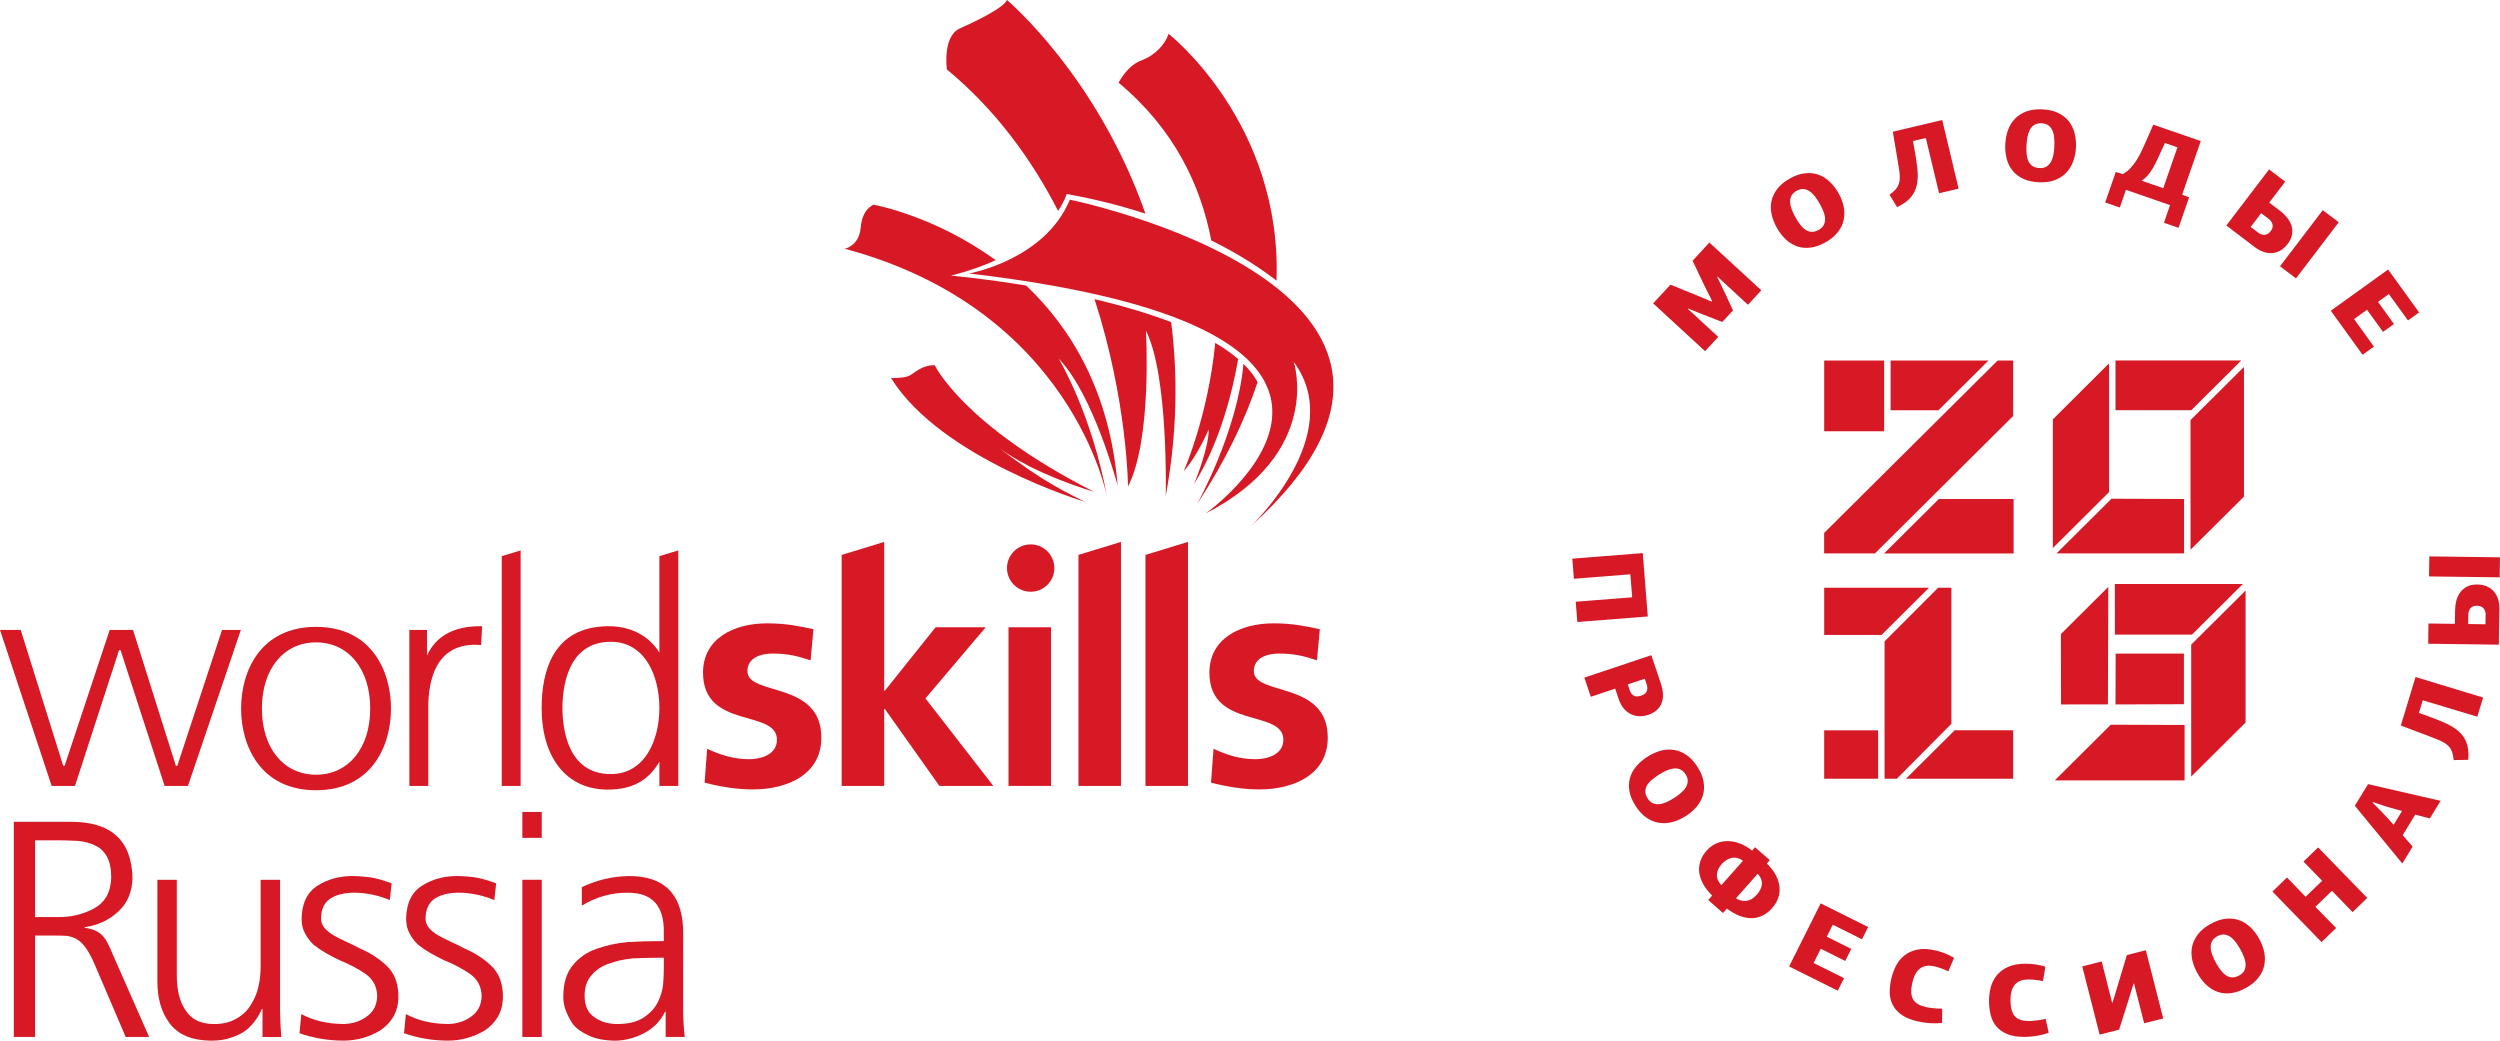 <?xml version="1.0" encoding="UTF-8" standalone="no"?>
<svg
   xmlns:dc="http://purl.org/dc/elements/1.1/"
   xmlns:cc="http://creativecommons.org/ns#"
   xmlns:rdf="http://www.w3.org/1999/02/22-rdf-syntax-ns#"
   xmlns:svg="http://www.w3.org/2000/svg"
   xmlns="http://www.w3.org/2000/svg"
   id="svg405"
   version="1.1"
   viewBox="0 0 93.99 39.125"
   height="39.125mm"
   width="93.99mm">
  <defs
     id="defs399" />
  <g
     transform="translate(-54.303,-69.551)"
     id="layer1">
    <g
       id="g498">
      <path
         id="path14"
         style="fill:#d71825;fill-opacity:1;fill-rule:nonzero;stroke:none;stroke-width:0.035"
         d="m 143.302,103.31 -0.551,0.532 -0.776,-0.8 -0.623,0.602 0.392,0.4 0.388,0.397 -0.548,0.529 -1.846,-1.9 0.547,-0.529 0.7,0.725 0.622,-0.601 -0.702,-0.722 0.55,-0.532 z m 2.353,-2.989 -0.548,-0.144 -0.473,0.774 0.375,0.427 -0.388,0.637 -1.786,-2.171 0.497,-0.813 2.728,0.628 z m -7.651,-22.292 1.608,-2.11 0.606,0.461 -0.601,0.788 0.405,0.307 c 0.104,0.079 0.194,0.168 0.271,0.264 0.076,0.096 0.131,0.198 0.162,0.304 0.033,0.106 0.038,0.217 0.018,0.332 -0.02,0.115 -0.075,0.231 -0.165,0.35 -0.076,0.1 -0.162,0.179 -0.257,0.236 -0.096,0.058 -0.197,0.092 -0.304,0.103 -0.106,0.011 -0.216,-0.002 -0.329,-0.038 -0.113,-0.036 -0.226,-0.096 -0.338,-0.181 z m 1.595,-0.247 -0.285,-0.216 -0.394,0.517 0.297,0.225 c 0.066,0.049 0.141,0.073 0.225,0.071 0.084,-0.002 0.161,-0.049 0.231,-0.141 0.067,-0.087 0.089,-0.172 0.067,-0.253 -0.022,-0.081 -0.069,-0.149 -0.141,-0.203 m -0.932,5.564 v 4.874 l -2.009,1.998 v -4.874 z m -4.829,-0.242 h 4.727 l -1.88,1.87 h -2.847 z m -3.847,2.085 -5.198,5.168 h -1.909 v -0.77 l 6.522,-6.482 h 0.584 z m -4.609,-0.214 v -1.87 h 3.681 l -1.889,1.878 v -0.008 z m -0.245,5.383 2.058,-2.046 h 2.812 v 2.046 z m -2.252,6.65 h 2.028 v 1.821 h -2.028 z m 2.7e-4,-13.903 h 2.254 v 2.66 h -2.254 z m 0,10.316 v -1.773 h 3.94 l -1.783,1.773 z m 7.106,3.586 v 1.821 h -4.031 l 1.845,-1.835 v 0.014 z m -4.836,-3.344 2.013,-2.015 h 0.499 v 5.115 l -2.051,2.065 h -0.461 z m 8.532,-5.362 2.727,0.01 v 2.046 h -4.795 z m -0.092,-0.25 -2.113,2.104 v -4.838 l 2.113,-2.105 z m 4.933,17.188 c -0.055,-0.098 -0.114,-0.189 -0.177,-0.272 -0.062,-0.083 -0.129,-0.148 -0.201,-0.197 -0.071,-0.048 -0.147,-0.076 -0.228,-0.084 -0.081,-0.008 -0.167,0.014 -0.259,0.065 -0.095,0.053 -0.16,0.116 -0.198,0.191 -0.037,0.074 -0.054,0.155 -0.048,0.243 0.005,0.088 0.026,0.181 0.063,0.278 0.036,0.097 0.082,0.194 0.136,0.29 0.065,0.114 0.129,0.213 0.195,0.295 0.066,0.082 0.133,0.145 0.204,0.186 0.071,0.041 0.145,0.063 0.223,0.063 0.078,8e-4 0.162,-0.025 0.252,-0.074 0.085,-0.048 0.146,-0.105 0.183,-0.173 0.037,-0.067 0.055,-0.143 0.055,-0.228 0,-0.084 -0.018,-0.175 -0.055,-0.274 -0.036,-0.099 -0.085,-0.202 -0.145,-0.31 m 0.708,-0.398 c 0.097,0.172 0.162,0.345 0.195,0.518 0.033,0.175 0.031,0.342 -0.005,0.503 -0.036,0.161 -0.109,0.312 -0.222,0.454 -0.111,0.142 -0.262,0.266 -0.453,0.373 -0.197,0.11 -0.384,0.177 -0.563,0.2 -0.177,0.024 -0.344,0.009 -0.5,-0.044 -0.156,-0.052 -0.299,-0.138 -0.428,-0.258 -0.129,-0.12 -0.244,-0.268 -0.342,-0.445 -0.096,-0.17 -0.161,-0.341 -0.198,-0.513 -0.036,-0.172 -0.036,-0.339 -2.7e-4,-0.5 0.037,-0.162 0.11,-0.313 0.221,-0.456 0.111,-0.143 0.266,-0.27 0.466,-0.382 0.199,-0.111 0.389,-0.177 0.569,-0.197 0.18,-0.019 0.348,-0.002 0.503,0.051 0.155,0.054 0.297,0.141 0.425,0.262 0.128,0.12 0.24,0.265 0.333,0.433 m -3.543,-29.913 -0.093,0.208 -0.193,0.419 c -0.058,0.125 -0.116,0.237 -0.175,0.336 -0.059,0.099 -0.121,0.186 -0.187,0.261 -0.066,0.074 -0.14,0.14 -0.224,0.195 l 0.811,0.281 0.533,-1.536 z m 0.194,2.336 -1.658,-0.574 -0.23,0.665 -0.55,-0.191 0.398,-1.144 0.261,0.079 c 0.104,-0.057 0.197,-0.128 0.28,-0.214 0.083,-0.086 0.16,-0.184 0.231,-0.294 0.071,-0.11 0.137,-0.23 0.199,-0.361 l 0.19,-0.418 0.248,-0.573 1.786,0.618 -0.7,2.014 0.262,0.103 -0.397,1.144 -0.549,-0.19 z m -1.623,28.196 0.713,-0.182 0.654,2.565 -0.716,0.182 -0.381,-1.493 -0.019,0.005 -0.341,1.093 -0.203,0.635 -0.731,0.186 -0.654,-2.565 0.731,-0.186 0.391,1.55 0.015,-0.004 0.058,-0.18 0.073,-0.242 z m -2.728,-30.401 c 0.006,-0.113 0.005,-0.22 -0.005,-0.324 -0.008,-0.104 -0.031,-0.194 -0.066,-0.273 -0.035,-0.078 -0.084,-0.143 -0.148,-0.192 -0.065,-0.049 -0.15,-0.077 -0.255,-0.082 -0.107,-0.005 -0.197,0.014 -0.269,0.056 -0.072,0.043 -0.129,0.103 -0.171,0.181 -0.042,0.078 -0.074,0.167 -0.094,0.269 -0.02,0.102 -0.033,0.208 -0.038,0.318 -0.006,0.131 -0.004,0.248 0.008,0.353 0.012,0.104 0.036,0.194 0.074,0.266 0.038,0.073 0.089,0.13 0.156,0.172 0.066,0.041 0.15,0.065 0.253,0.07 0.097,0.005 0.18,-0.012 0.248,-0.05 0.067,-0.038 0.123,-0.092 0.168,-0.164 0.044,-0.071 0.078,-0.158 0.1,-0.261 0.021,-0.103 0.035,-0.217 0.041,-0.339 m 0.812,0.038 c -0.01,0.197 -0.046,0.378 -0.111,0.543 -0.065,0.164 -0.155,0.306 -0.271,0.423 -0.116,0.118 -0.26,0.207 -0.43,0.268 -0.17,0.061 -0.364,0.086 -0.581,0.075 -0.226,-0.011 -0.421,-0.054 -0.584,-0.129 -0.164,-0.074 -0.297,-0.175 -0.401,-0.302 -0.104,-0.127 -0.18,-0.275 -0.225,-0.445 -0.046,-0.17 -0.064,-0.357 -0.054,-0.558 0.01,-0.195 0.044,-0.374 0.105,-0.539 0.061,-0.165 0.149,-0.306 0.266,-0.423 0.116,-0.118 0.26,-0.208 0.429,-0.27 0.171,-0.062 0.37,-0.087 0.598,-0.076 0.229,0.011 0.424,0.055 0.587,0.134 0.163,0.078 0.296,0.182 0.399,0.31 0.103,0.128 0.176,0.277 0.22,0.447 0.045,0.17 0.062,0.351 0.053,0.543 m -1.885,30.688 c 0.128,-2.7e-4 0.254,0.009 0.377,0.028 0.123,0.019 0.242,0.046 0.359,0.082 l -0.092,0.545 c -0.1,-0.023 -0.196,-0.039 -0.289,-0.049 -0.093,-0.01 -0.176,-0.015 -0.251,-0.015 -0.105,2.7e-4 -0.2,0.014 -0.283,0.041 -0.084,0.028 -0.154,0.072 -0.213,0.133 -0.059,0.062 -0.105,0.141 -0.136,0.239 -0.032,0.097 -0.048,0.216 -0.048,0.357 8e-4,0.151 0.015,0.277 0.043,0.378 0.029,0.101 0.072,0.182 0.129,0.244 0.058,0.061 0.131,0.105 0.219,0.132 0.089,0.027 0.194,0.04 0.314,0.039 0.031,0 0.071,-0.002 0.12,-0.006 l 0.159,-0.018 0.175,-0.025 c 0.059,-0.009 0.113,-0.02 0.162,-0.033 l 0.116,0.522 c -0.131,0.049 -0.277,0.088 -0.44,0.115 -0.163,0.028 -0.317,0.041 -0.464,0.041 -0.27,10e-4 -0.491,-0.035 -0.663,-0.108 -0.173,-0.073 -0.309,-0.171 -0.409,-0.295 -0.101,-0.124 -0.17,-0.267 -0.209,-0.43 -0.04,-0.163 -0.059,-0.334 -0.059,-0.516 -7.9e-4,-0.167 0.019,-0.333 0.06,-0.5 0.041,-0.167 0.114,-0.316 0.218,-0.45 0.105,-0.133 0.246,-0.242 0.423,-0.325 0.177,-0.084 0.403,-0.126 0.678,-0.127 m -3.385,-0.498 c 0.125,0.029 0.246,0.068 0.361,0.114 0.116,0.047 0.225,0.102 0.33,0.163 l -0.215,0.509 c -0.092,-0.045 -0.182,-0.083 -0.27,-0.114 -0.087,-0.031 -0.168,-0.055 -0.24,-0.072 -0.102,-0.024 -0.197,-0.033 -0.284,-0.025 -0.087,0.007 -0.167,0.034 -0.239,0.08 -0.072,0.047 -0.134,0.114 -0.187,0.201 -0.054,0.087 -0.097,0.2 -0.129,0.337 -0.035,0.147 -0.051,0.273 -0.046,0.377 0.004,0.105 0.028,0.194 0.069,0.267 0.042,0.073 0.103,0.133 0.183,0.18 0.08,0.046 0.178,0.083 0.296,0.111 0.03,0.007 0.069,0.014 0.117,0.021 l 0.159,0.02 0.176,0.015 c 0.06,0.005 0.115,0.006 0.165,0.005 l -0.007,0.535 c -0.139,0.017 -0.29,0.02 -0.455,0.009 -0.165,-0.011 -0.319,-0.033 -0.461,-0.067 -0.262,-0.061 -0.469,-0.147 -0.619,-0.258 -0.151,-0.11 -0.26,-0.237 -0.329,-0.381 -0.069,-0.143 -0.103,-0.299 -0.103,-0.466 0,-0.167 0.02,-0.339 0.062,-0.516 0.038,-0.163 0.096,-0.319 0.175,-0.472 0.078,-0.152 0.184,-0.282 0.317,-0.387 0.133,-0.106 0.295,-0.179 0.487,-0.219 0.192,-0.041 0.421,-0.029 0.688,0.034 m 0.86,-28.643 -0.734,0.174 -0.498,-2.077 -0.484,0.114 0.041,0.219 c 0.055,0.295 0.095,0.558 0.122,0.79 0.028,0.232 0.023,0.439 -0.013,0.621 -0.036,0.182 -0.111,0.343 -0.228,0.482 -0.116,0.139 -0.289,0.264 -0.518,0.373 l -0.286,-0.469 c 0.125,-0.087 0.216,-0.172 0.274,-0.254 0.058,-0.083 0.093,-0.177 0.106,-0.285 0.013,-0.109 0.007,-0.24 -0.016,-0.393 l -0.095,-0.58 -0.144,-0.854 1.858,-0.44 z m -4.542,30.153 -1.83,-0.911 1.187,-2.371 1.785,0.889 -0.231,0.461 -1.099,-0.548 -0.225,0.451 0.92,0.458 -0.227,0.454 -0.92,-0.459 -0.268,0.536 1.144,0.57 z m -0.68,-29.589 c -0.056,-0.098 -0.116,-0.188 -0.179,-0.271 -0.064,-0.082 -0.131,-0.147 -0.202,-0.195 -0.072,-0.048 -0.148,-0.075 -0.229,-0.083 -0.08,-0.007 -0.167,0.015 -0.259,0.067 -0.093,0.054 -0.159,0.117 -0.196,0.191 -0.037,0.075 -0.053,0.156 -0.047,0.244 0.006,0.088 0.028,0.181 0.065,0.278 0.037,0.096 0.083,0.193 0.138,0.289 0.064,0.114 0.13,0.212 0.196,0.294 0.066,0.082 0.134,0.144 0.205,0.185 0.071,0.041 0.145,0.061 0.223,0.061 0.079,0 0.162,-0.025 0.251,-0.075 0.085,-0.048 0.145,-0.107 0.182,-0.174 0.036,-0.068 0.054,-0.144 0.054,-0.228 -7.8e-4,-0.084 -0.019,-0.175 -0.056,-0.274 -0.038,-0.099 -0.086,-0.202 -0.147,-0.309 m 0.705,-0.402 c 0.097,0.171 0.164,0.344 0.198,0.518 0.034,0.173 0.033,0.341 -0.002,0.502 -0.035,0.161 -0.108,0.313 -0.219,0.455 -0.111,0.142 -0.261,0.267 -0.451,0.375 -0.197,0.112 -0.383,0.179 -0.562,0.204 -0.178,0.024 -0.345,0.011 -0.501,-0.04 -0.156,-0.051 -0.299,-0.137 -0.429,-0.256 -0.13,-0.119 -0.246,-0.266 -0.346,-0.443 -0.096,-0.169 -0.163,-0.339 -0.2,-0.512 -0.038,-0.171 -0.039,-0.338 -0.004,-0.5 0.036,-0.161 0.108,-0.313 0.218,-0.457 0.11,-0.143 0.265,-0.272 0.463,-0.384 0.199,-0.113 0.388,-0.18 0.568,-0.2 0.18,-0.021 0.347,-0.006 0.504,0.048 0.155,0.053 0.298,0.139 0.426,0.26 0.129,0.12 0.241,0.262 0.336,0.43 m -3.034,25.597 -0.816,0.92 c 0.131,0.086 0.266,0.117 0.403,0.095 0.137,-0.023 0.262,-0.097 0.374,-0.223 0.053,-0.06 0.096,-0.121 0.131,-0.186 0.034,-0.063 0.055,-0.128 0.063,-0.195 0.007,-0.067 -7.9e-4,-0.135 -0.024,-0.204 -0.024,-0.069 -0.067,-0.138 -0.131,-0.207 m -1.37,0.431 0.817,-0.921 c -0.152,-0.103 -0.296,-0.138 -0.433,-0.105 -0.137,0.032 -0.26,0.11 -0.367,0.23 -0.112,0.127 -0.173,0.257 -0.18,0.392 -0.008,0.134 0.047,0.269 0.164,0.404 m 1.825,-0.943 -0.113,0.126 c 0.151,0.148 0.266,0.296 0.342,0.446 0.077,0.15 0.122,0.296 0.135,0.44 0.013,0.144 -0.003,0.282 -0.052,0.416 -0.048,0.133 -0.123,0.258 -0.225,0.373 -0.107,0.121 -0.225,0.213 -0.355,0.279 -0.13,0.065 -0.267,0.098 -0.412,0.101 -0.145,0.002 -0.295,-0.027 -0.453,-0.086 -0.156,-0.06 -0.317,-0.151 -0.482,-0.276 l -0.148,0.167 -0.553,-0.489 0.147,-0.167 c -0.148,-0.146 -0.263,-0.292 -0.343,-0.442 -0.08,-0.149 -0.127,-0.296 -0.144,-0.44 -0.016,-0.144 0,-0.285 0.048,-0.422 0.048,-0.137 0.126,-0.267 0.235,-0.389 0.101,-0.114 0.217,-0.201 0.35,-0.261 0.133,-0.061 0.273,-0.091 0.422,-0.093 0.149,-0.002 0.303,0.027 0.462,0.085 0.159,0.059 0.316,0.149 0.471,0.273 l 0.112,-0.127 z m -1.968,-21.938 -0.01,0.012 0.285,0.592 0.308,0.665 -0.402,0.435 -0.714,-0.276 -0.576,-0.232 -0.011,0.011 1.149,1.058 -0.496,0.537 -1.952,-1.797 0.65,-0.703 0.942,0.381 0.599,0.253 0.023,-0.025 -0.311,-0.621 -0.42,-0.888 0.631,-0.684 1.953,1.797 -0.502,0.542 z m -1.637,19.603 c 0.095,-0.061 0.183,-0.124 0.262,-0.192 0.079,-0.067 0.14,-0.137 0.185,-0.211 0.044,-0.074 0.068,-0.152 0.071,-0.233 0.003,-0.08 -0.024,-0.165 -0.08,-0.254 -0.058,-0.091 -0.126,-0.152 -0.201,-0.186 -0.077,-0.034 -0.159,-0.045 -0.247,-0.035 -0.088,0.01 -0.179,0.037 -0.274,0.079 -0.095,0.042 -0.189,0.093 -0.282,0.153 -0.11,0.071 -0.205,0.141 -0.284,0.211 -0.079,0.07 -0.137,0.141 -0.175,0.214 -0.037,0.073 -0.054,0.147 -0.049,0.225 0.004,0.078 0.034,0.16 0.088,0.246 0.052,0.082 0.114,0.139 0.183,0.173 0.07,0.033 0.147,0.047 0.231,0.042 0.084,-0.005 0.174,-0.029 0.271,-0.07 0.097,-0.042 0.197,-0.096 0.301,-0.163 m 0.439,0.682 c -0.167,0.106 -0.336,0.181 -0.508,0.224 -0.172,0.043 -0.339,0.051 -0.503,0.024 -0.163,-0.027 -0.319,-0.092 -0.467,-0.195 -0.148,-0.103 -0.281,-0.247 -0.398,-0.43 -0.122,-0.19 -0.2,-0.373 -0.233,-0.549 -0.033,-0.176 -0.029,-0.343 0.015,-0.501 0.043,-0.158 0.121,-0.305 0.234,-0.441 0.113,-0.135 0.255,-0.258 0.426,-0.367 0.164,-0.104 0.332,-0.18 0.502,-0.226 0.17,-0.046 0.337,-0.056 0.5,-0.029 0.163,0.027 0.32,0.091 0.469,0.194 0.149,0.102 0.285,0.25 0.408,0.442 0.123,0.192 0.2,0.377 0.23,0.555 0.031,0.178 0.023,0.346 -0.022,0.504 -0.045,0.158 -0.125,0.304 -0.238,0.439 -0.114,0.135 -0.251,0.253 -0.413,0.357 m -1.463,-4.95 -0.074,-0.218 -0.639,0.213 0.079,0.236 c 0.028,0.083 0.075,0.145 0.144,0.186 0.067,0.041 0.158,0.042 0.269,0.005 0.119,-0.04 0.193,-0.097 0.222,-0.173 0.029,-0.076 0.028,-0.159 -0.002,-0.249 m 0.04,1.145 c -0.102,0.034 -0.207,0.049 -0.315,0.047 -0.108,-0.003 -0.212,-0.028 -0.311,-0.074 -0.1,-0.047 -0.19,-0.117 -0.272,-0.211 -0.082,-0.094 -0.148,-0.216 -0.199,-0.367 l -0.129,-0.386 -0.917,0.306 -0.242,-0.721 2.518,-0.842 0.355,1.056 c 0.056,0.166 0.083,0.314 0.083,0.445 -2.7e-4,0.131 -0.024,0.245 -0.069,0.344 -0.046,0.097 -0.112,0.179 -0.197,0.246 -0.086,0.067 -0.188,0.119 -0.304,0.158 m -2.65,-3.497 -0.061,-0.762 2.123,-0.167 -0.069,-0.865 -2.122,0.17 -0.06,-0.758 2.649,-0.208 0.188,2.382 z m 34.687,-2.432 -0.01,0.753 -2.657,-0.035 0.011,-0.753 z m -5.165,-7.616 -1.195,-1.655 2.155,-1.549 1.166,1.614 -0.419,0.301 -0.719,-0.994 -0.409,0.295 0.601,0.832 -0.412,0.297 -0.601,-0.832 -0.487,0.35 0.747,1.035 z m -2.503,-2.871 -0.601,-0.455 1.608,-2.11 0.601,0.455 z m 2.893,19.691 -0.012,0.02 0.412,0.417 0.378,0.414 0.316,-0.518 -0.559,-0.156 z m 4.142,-3.933 -0.219,0.72 -2.05,-0.616 -0.144,0.474 0.211,0.075 c 0.283,0.102 0.532,0.199 0.746,0.292 0.214,0.093 0.392,0.2 0.532,0.323 0.14,0.123 0.241,0.269 0.303,0.439 0.062,0.17 0.084,0.382 0.062,0.635 l -0.55,0.011 c -0.012,-0.152 -0.041,-0.273 -0.082,-0.364 -0.042,-0.092 -0.106,-0.17 -0.194,-0.235 -0.087,-0.065 -0.204,-0.127 -0.349,-0.184 l -0.549,-0.211 -0.812,-0.306 0.554,-1.824 z m 0.591,-1.987 -2.656,-0.035 0.01,-0.761 0.993,0.013 0.007,-0.507 c 0.002,-0.13 0.019,-0.255 0.051,-0.374 0.032,-0.119 0.082,-0.223 0.149,-0.311 0.067,-0.089 0.152,-0.159 0.258,-0.212 0.104,-0.052 0.231,-0.077 0.38,-0.075 0.126,0.001 0.241,0.023 0.344,0.066 0.103,0.042 0.191,0.103 0.264,0.182 0.072,0.079 0.127,0.175 0.165,0.286 0.038,0.111 0.057,0.238 0.055,0.379 z m -1.148,-1.133 -0.005,0.357 0.651,0.009 0.005,-0.372 c 10e-4,-0.081 -0.024,-0.156 -0.076,-0.222 -0.051,-0.066 -0.135,-0.1 -0.251,-0.102 -0.11,-0.001 -0.192,0.031 -0.244,0.097 -0.053,0.066 -0.079,0.144 -0.08,0.234" />
      <path
         id="path16"
         style="fill:#d71825;fill-opacity:1;fill-rule:nonzero;stroke:none;stroke-width:0.035"
         d="m 138.728,91.753 v 4.962 l -2.045,2.033 v -4.961 z m -4.915,-0.246 h 4.812 l -1.913,1.903 h -2.898 z m -0.154,5.29 2.776,0.01 V 98.89 h -4.88 z m -0.108,-0.764 c -0.587,7.93e-4 -1.174,0.001 -1.761,0.002 -0.001,-0.882 -0.003,-1.764 -0.005,-2.646 0.593,-0.591 1.187,-1.182 1.781,-1.773 -0.005,1.472 -0.01,2.945 -0.014,4.417" />
      <path
         id="path18"
         style="fill:#d71825;fill-opacity:1;fill-rule:nonzero;stroke:none;stroke-width:0.035"
         d="m 133.843,94.123 h 2.566 v 1.903 c -0.857,0.003 -1.714,0.006 -2.571,0.009 10e-4,-0.637 0.003,-1.275 0.005,-1.912" />
      <path
         id="path20"
         style="fill:#d71825;fill-opacity:1;fill-rule:nonzero;stroke:none;stroke-width:0.035"
         d="m 84.776,94.377 c -0.489,-0.161 -0.847,-0.255 -1.431,-0.255 -0.43,0 -0.942,0.151 -0.942,0.661 0,0.95 2.779,0.347 2.779,2.5 0,1.391 -1.276,1.947 -2.576,1.947 -0.609,0 -1.229,-0.104 -1.813,-0.255 l 0.096,-1.275 c 0.501,0.243 1.026,0.394 1.574,0.394 0.406,0 1.05,-0.151 1.05,-0.73 0,-1.17 -2.779,-0.371 -2.779,-2.525 0,-1.285 1.157,-1.853 2.409,-1.853 0.752,0 1.241,0.116 1.742,0.221 l -0.107,1.169" />
      <path
         id="path22"
         style="fill:#d71825;fill-opacity:1;fill-rule:nonzero;stroke:none;stroke-width:0.035"
         d="m 92.219,93.134 h 1.599 v 5.964 h -1.599 v -5.964" />
      <path
         id="path24"
         style="fill:#d71825;fill-opacity:1;fill-rule:nonzero;stroke:none;stroke-width:0.035"
         d="m 103.816,94.377 c -0.489,-0.161 -0.847,-0.255 -1.431,-0.255 -0.43,0 -0.943,0.151 -0.943,0.661 0,0.95 2.779,0.347 2.779,2.5 0,1.391 -1.276,1.947 -2.576,1.947 -0.609,0 -1.229,-0.104 -1.813,-0.255 l 0.095,-1.275 c 0.501,0.243 1.026,0.394 1.575,0.394 0.405,0 1.05,-0.151 1.05,-0.73 0,-1.17 -2.78,-0.371 -2.78,-2.525 0,-1.285 1.157,-1.853 2.411,-1.853 0.751,0 1.239,0.116 1.74,0.221 l -0.107,1.169" />
      <path
         id="path26"
         style="fill:#d71825;fill-opacity:1;fill-rule:nonzero;stroke:none;stroke-width:0.035"
         d="m 89.097,95.807 2.265,-2.673 h -1.885 l -1.908,2.386 h -0.024 v -5.595 l -1.599,0.489 v 8.685 h 1.599 v -2.895 h 0.024 l 2.052,2.895 h 2.027 l -2.551,-3.291" />
      <path
         id="path28"
         style="fill:#d71825;fill-opacity:1;fill-rule:nonzero;stroke:none;stroke-width:0.035"
         d="m 94.849,90.413 v 8.685 h 1.598 v -9.174 l -1.598,0.489" />
      <path
         id="path30"
         style="fill:#d71825;fill-opacity:1;fill-rule:nonzero;stroke:none;stroke-width:0.035"
         d="m 97.369,90.413 h -10e-4 v 8.685 h 1.599 v -9.174 l -1.598,0.489" />
      <path
         id="path32"
         style="fill:#d71825;fill-opacity:1;fill-rule:nonzero;stroke:none;stroke-width:0.035"
         d="m 93.942,90.908 c 0,-0.492 -0.399,-0.89 -0.89,-0.89 -0.491,0 -0.89,0.398 -0.89,0.89 0,0.491 0.399,0.89 0.89,0.89 0.491,0 0.89,-0.399 0.89,-0.89" />
      <path
         id="path34"
         style="fill:#d71825;fill-opacity:1;fill-rule:nonzero;stroke:none;stroke-width:0.035"
         d="m 66.185,98.677 c -1.218,0 -2.036,-0.999 -2.036,-2.487 0,-1.488 0.818,-2.488 2.036,-2.488 1.218,0 2.037,0.999 2.037,2.488 0,1.488 -0.819,2.487 -2.037,2.487 m 0,-5.558 c -2.08,0 -2.818,1.653 -2.818,3.071 0,1.417 0.738,3.071 2.818,3.071 2.08,0 2.818,-1.654 2.818,-3.071 0,-1.417 -0.738,-3.071 -2.818,-3.071" />
      <path
         id="path36"
         style="fill:#d71825;fill-opacity:1;fill-rule:nonzero;stroke:none;stroke-width:0.035"
         d="m 70.356,94.196 v -0.962 h -0.663 l 8.4e-4,5.864 h 0.71 v -2.897 l -10e-4,-0.038 c 10e-4,-1.08 0.307,-2.372 1.765,-2.372 l 0.222,0.011 0.003,-0.023 0.035,-0.684 -0.082,-7.15e-4 c -0.985,0 -1.653,0.372 -1.989,1.101" />
      <path
         id="path38"
         style="fill:#d71825;fill-opacity:1;fill-rule:nonzero;stroke:none;stroke-width:0.035"
         d="m 77.271,98.654 c -1.644,0 -1.822,-1.74 -1.822,-2.487 0,-0.748 0.178,-2.488 1.822,-2.488 1.259,0 1.822,1.249 1.822,2.488 0,1.239 -0.564,2.487 -1.822,2.487 m 2.503,-8.402 -0.681,0.208 v 3.625 c -0.148,-0.248 -0.702,-1.006 -1.942,-0.991 -2.053,0.026 -2.484,1.684 -2.484,3.072 0,1.894 0.952,3.071 2.484,3.071 0.913,0 1.53,-0.336 1.942,-1.048 v 0.909 h 0.71 v -8.855 l -0.029,0.009" />
      <path
         id="path40"
         style="fill:#d71825;fill-opacity:1;fill-rule:nonzero;stroke:none;stroke-width:0.035"
         d="m 73.848,90.253 -0.681,0.208 v 8.638 h 0.71 v -8.855 l -0.029,0.009" />
      <path
         id="path42"
         style="fill:#d71825;fill-opacity:1;fill-rule:nonzero;stroke:none;stroke-width:0.035"
         d="m 55.065,93.234 h -0.762 l 0.01,0.03 c 0.036,0.11 1.91,5.768 1.928,5.819 l 0.005,0.016 h 0.876 c 0,0 1.648,-5.076 1.658,-5.108 h 0.054 c 0.01,0.031 1.658,5.108 1.658,5.108 h 0.877 l 1.989,-5.865 h -0.707 c 0,0 -1.672,5.077 -1.682,5.107 h -0.055 c -0.009,-0.03 -1.61,-5.107 -1.61,-5.107 h -0.877 c 0,0 -1.684,5.077 -1.694,5.107 h -0.054 c -0.009,-0.031 -1.598,-5.107 -1.598,-5.107 h -0.017" />
      <path
         id="path44"
         style="fill:#d71825;fill-opacity:1;fill-rule:nonzero;stroke:none;stroke-width:0.035"
         d="m 90.735,79.833 c 0,0 2.855,-0.505 3.79,-2.775 0,0 16.622,3.405 6.809,12.271 0,0 3.641,-3.429 1.608,-6.171 0,0 1.135,3.405 -3.31,5.698 0,0 9.64,-6.848 -8.897,-9.023" />
      <path
         id="path46"
         style="fill:#d71825;fill-opacity:1;fill-rule:nonzero;stroke:none;stroke-width:0.035"
         d="m 99.843,78.591 c 1.162,0.575 1.976,1.14 2.452,1.511 0.209,-5.951 -4.058,-9.278 -4.058,-9.278 -0.124,0.382 -0.497,0.807 -1.029,1.002 -0.532,0.195 -0.851,0.834 -0.851,0.834 2.085,1.734 3.087,3.852 3.486,5.931" />
      <path
         id="path48"
         style="fill:#d71825;fill-opacity:1;fill-rule:nonzero;stroke:none;stroke-width:0.035"
         d="m 94.083,77.479 c 0.252,-0.376 0.322,-0.634 0.322,-0.634 1.099,0.195 2.085,0.453 2.963,0.74 -1.821,-5.193 -5.208,-8.035 -5.208,-8.035 -0.095,0.272 -1.088,0.768 -1.761,1.064 -0.674,0.295 -0.497,1.548 -0.497,1.548 1.852,1.531 3.199,3.404 4.181,5.316" />
      <path
         id="path50"
         style="fill:#d71825;fill-opacity:1;fill-rule:nonzero;stroke:none;stroke-width:0.035"
         d="m 101.052,83.231 c -0.229,2.562 -1.75,5.282 -1.75,5.282 1.074,-1.634 1.808,-3.168 2.282,-4.597 -0.133,-0.242 -0.312,-0.47 -0.532,-0.685" />
      <path
         id="path52"
         style="fill:#d71825;fill-opacity:1;fill-rule:nonzero;stroke:none;stroke-width:0.035"
         d="m 100.852,83.049 c -0.25,-0.215 -0.54,-0.417 -0.861,-0.606 -0.267,2.757 -1.186,4.828 -1.186,4.828 0.532,-0.603 0.94,-1.578 0.94,-1.578 0.017,0.692 -0.55,2.057 -0.55,2.057 0.976,-1.568 1.444,-3.474 1.658,-4.701" />
      <path
         id="path54"
         style="fill:#d71825;fill-opacity:1;fill-rule:nonzero;stroke:none;stroke-width:0.035"
         d="m 95.083,88.416 c -0.591,-0.318 -1.448,-0.657 -3.21,-2.021 1.333,1.003 3.559,1.645 3.559,1.645 -4.915,-2.494 -5.986,-4.756 -5.986,-4.756 -0.473,-0.015 -0.758,0.285 -0.945,0.387 -0.187,0.103 -0.698,0.094 -0.698,0.094 1.873,3.02 7.28,4.65 7.28,4.65" />
      <path
         id="path56"
         style="fill:#d71825;fill-opacity:1;fill-rule:nonzero;stroke:none;stroke-width:0.035"
         d="m 92.885,80.288 c -1.633,-0.271 -2.832,-0.375 -2.832,-0.375 0.653,-0.164 1.208,-0.363 1.683,-0.58 -2.298,-1.674 -4.588,-2.086 -4.588,-2.086 0,0 -0.425,0.141 -0.485,0.851 -0.059,0.709 -0.603,0.804 -0.603,0.804 8.583,2.293 9.871,9.363 9.871,9.363 -0.585,-3.192 -1.826,-5.231 -1.826,-5.231 1.312,1.348 2.216,4.77 2.216,4.77 -0.291,-3.538 -1.758,-5.923 -3.437,-7.516" />
      <path
         id="path58"
         style="fill:#d71825;fill-opacity:1;fill-rule:nonzero;stroke:none;stroke-width:0.035"
         d="m 95.453,80.799 c 1.236,3.812 1.259,7.04 1.259,7.04 0.914,-1.773 0.674,-5.852 0.674,-5.852 0.851,1.667 0.745,6.206 0.745,6.206 0.437,-2.385 0.454,-4.567 0.203,-6.53 -0.906,-0.347 -1.903,-0.633 -2.881,-0.865" />
      <path
         id="path60"
         style="fill:#d71825;fill-opacity:1;fill-rule:nonzero;stroke:none;stroke-width:0.035"
         d="m 55.623,104.029 h 0.846 c 0.502,0.008 0.958,-0.101 1.367,-0.325 0.417,-0.224 0.633,-0.61 0.649,-1.159 0,-0.332 -0.054,-0.595 -0.162,-0.788 -0.108,-0.193 -0.255,-0.332 -0.44,-0.417 -0.185,-0.093 -0.402,-0.151 -0.649,-0.174 -0.247,-0.015 -0.51,-0.023 -0.788,-0.023 h -0.823 z m -0.8,-3.581 h 2.086 c 1.545,-0.023 2.337,0.676 2.375,2.097 -0.008,0.526 -0.182,0.947 -0.521,1.263 -0.34,0.325 -0.765,0.525 -1.275,0.603 v 0.023 c 0.309,0.039 0.533,0.139 0.672,0.301 0.077,0.078 0.143,0.174 0.197,0.29 0.062,0.116 0.119,0.243 0.174,0.382 l 1.379,3.129 h -0.881 l -1.17,-2.735 c -0.216,-0.502 -0.44,-0.815 -0.672,-0.939 -0.116,-0.07 -0.247,-0.112 -0.394,-0.128 -0.147,-0.007 -0.317,-0.011 -0.51,-0.011 h -0.66 v 3.812 h -0.8 v -8.088" />
      <path
         id="path62"
         style="fill:#d71825;fill-opacity:1;fill-rule:nonzero;stroke:none;stroke-width:0.035"
         d="m 64.833,107.146 c -0.008,0.448 0.007,0.912 0.046,1.391 h -0.707 v -1.054 h -0.023 c -0.054,0.132 -0.128,0.263 -0.22,0.394 -0.093,0.139 -0.213,0.271 -0.359,0.394 -0.147,0.116 -0.329,0.209 -0.545,0.278 -0.216,0.085 -0.479,0.127 -0.788,0.127 -0.719,-0.008 -1.236,-0.224 -1.553,-0.649 -0.317,-0.417 -0.471,-0.958 -0.464,-1.622 v -3.778 h 0.73 v 3.593 c 0,0.564 0.112,1.004 0.336,1.321 0.216,0.34 0.572,0.51 1.066,0.51 0.332,0 0.614,-0.069 0.846,-0.208 0.232,-0.132 0.409,-0.302 0.533,-0.51 0.139,-0.216 0.236,-0.448 0.29,-0.695 0.054,-0.247 0.081,-0.494 0.081,-0.742 v -3.268 h 0.73 v 4.519" />
      <path
         id="path64"
         style="fill:#d71825;fill-opacity:1;fill-rule:nonzero;stroke:none;stroke-width:0.035"
         d="m 67.174,108.05 c 0.363,0 0.672,-0.096 0.927,-0.29 0.247,-0.177 0.375,-0.432 0.382,-0.765 -0.008,-0.347 -0.15,-0.622 -0.429,-0.823 -0.278,-0.193 -0.607,-0.367 -0.985,-0.521 -0.178,-0.085 -0.348,-0.174 -0.51,-0.267 -0.162,-0.092 -0.317,-0.197 -0.464,-0.313 -0.131,-0.123 -0.24,-0.266 -0.325,-0.429 -0.085,-0.155 -0.127,-0.336 -0.127,-0.545 0.008,-0.587 0.209,-1.004 0.603,-1.252 0.378,-0.239 0.819,-0.359 1.321,-0.359 0.17,0 0.39,0.016 0.66,0.048 0.271,0.049 0.537,0.125 0.8,0.23 l -0.069,0.626 c -0.425,-0.177 -0.862,-0.27 -1.309,-0.278 -0.379,0 -0.68,0.069 -0.904,0.207 -0.116,0.069 -0.205,0.165 -0.267,0.288 -0.07,0.123 -0.104,0.284 -0.104,0.484 0,0.123 0.042,0.238 0.127,0.345 0.085,0.1 0.197,0.192 0.336,0.276 0.139,0.077 0.297,0.158 0.475,0.242 0.178,0.078 0.351,0.163 0.521,0.256 0.386,0.163 0.722,0.38 1.008,0.651 0.286,0.271 0.433,0.647 0.44,1.128 0,0.31 -0.062,0.569 -0.185,0.779 -0.131,0.217 -0.297,0.392 -0.498,0.523 -0.433,0.256 -0.892,0.383 -1.379,0.383 -0.572,0 -1.124,-0.092 -1.657,-0.278 l 0.07,-0.718 c 0.448,0.239 0.962,0.363 1.541,0.37" />
      <path
         id="path66"
         style="fill:#d71825;fill-opacity:1;fill-rule:nonzero;stroke:none;stroke-width:0.035"
         d="m 71.102,108.05 c 0.363,0 0.672,-0.096 0.927,-0.29 0.247,-0.177 0.375,-0.432 0.382,-0.765 -0.008,-0.347 -0.151,-0.622 -0.429,-0.823 -0.278,-0.193 -0.607,-0.367 -0.985,-0.521 -0.178,-0.085 -0.348,-0.174 -0.51,-0.267 -0.162,-0.092 -0.317,-0.197 -0.463,-0.313 -0.132,-0.123 -0.239,-0.266 -0.325,-0.429 -0.085,-0.155 -0.127,-0.336 -0.127,-0.545 0.008,-0.587 0.208,-1.004 0.603,-1.252 0.378,-0.239 0.819,-0.359 1.321,-0.359 0.17,0 0.39,0.016 0.661,0.048 0.27,0.049 0.537,0.125 0.8,0.23 l -0.07,0.626 c -0.425,-0.177 -0.861,-0.27 -1.309,-0.278 -0.379,0 -0.68,0.069 -0.904,0.207 -0.116,0.069 -0.205,0.165 -0.267,0.288 -0.069,0.123 -0.104,0.284 -0.104,0.484 0,0.123 0.042,0.238 0.128,0.345 0.085,0.1 0.197,0.192 0.336,0.276 0.139,0.077 0.297,0.158 0.475,0.242 0.178,0.078 0.352,0.163 0.522,0.256 0.386,0.163 0.722,0.38 1.008,0.651 0.286,0.271 0.433,0.647 0.44,1.128 0,0.31 -0.062,0.569 -0.185,0.779 -0.131,0.217 -0.297,0.392 -0.498,0.523 -0.433,0.256 -0.892,0.383 -1.379,0.383 -0.572,0 -1.124,-0.092 -1.657,-0.278 l 0.07,-0.718 c 0.448,0.239 0.962,0.363 1.541,0.37" />
      <path
         id="path68"
         style="fill:#d71825;fill-opacity:1;fill-rule:nonzero;stroke:none;stroke-width:0.035"
         d="m 73.941,102.627 h 0.73 v 5.91 h -0.73 z m 0.73,-1.576 h -0.73 v -0.974 h 0.73 v 0.974" />
      <path
         id="path70"
         style="fill:#d71825;fill-opacity:1;fill-rule:nonzero;stroke:none;stroke-width:0.035"
         d="m 79.26,105.559 h -0.208 c -0.317,0 -0.634,0.008 -0.95,0.023 -0.332,0.031 -0.634,0.097 -0.904,0.197 -0.271,0.093 -0.487,0.236 -0.649,0.429 -0.178,0.193 -0.267,0.452 -0.267,0.776 0,0.379 0.123,0.649 0.371,0.811 0.232,0.17 0.517,0.255 0.858,0.255 0.425,0 0.761,-0.085 1.008,-0.255 0.239,-0.162 0.413,-0.355 0.522,-0.579 0.116,-0.24 0.181,-0.475 0.197,-0.707 0.015,-0.24 0.023,-0.436 0.023,-0.591 z m 0.07,2.028 h -0.023 c -0.17,0.348 -0.429,0.615 -0.777,0.8 -0.348,0.186 -0.715,0.282 -1.101,0.29 -0.41,-0.008 -0.742,-0.073 -0.996,-0.197 -0.263,-0.116 -0.464,-0.262 -0.603,-0.44 -0.247,-0.386 -0.363,-0.73 -0.348,-1.032 0,-0.494 0.12,-0.884 0.359,-1.17 0.232,-0.286 0.529,-0.491 0.892,-0.615 0.363,-0.131 0.757,-0.216 1.182,-0.255 0.417,-0.023 0.819,-0.035 1.205,-0.035 h 0.139 v -0.302 c 0.023,-1.012 -0.425,-1.518 -1.344,-1.518 -0.61,-0.008 -1.19,0.155 -1.738,0.486 v -0.695 c 0.549,-0.262 1.128,-0.401 1.738,-0.417 1.398,-0.015 2.09,0.718 2.074,2.202 v 2.607 c -0.008,0.448 0.012,0.862 0.058,1.24 h -0.718 v -0.95" />
    </g>
  </g>
</svg>
